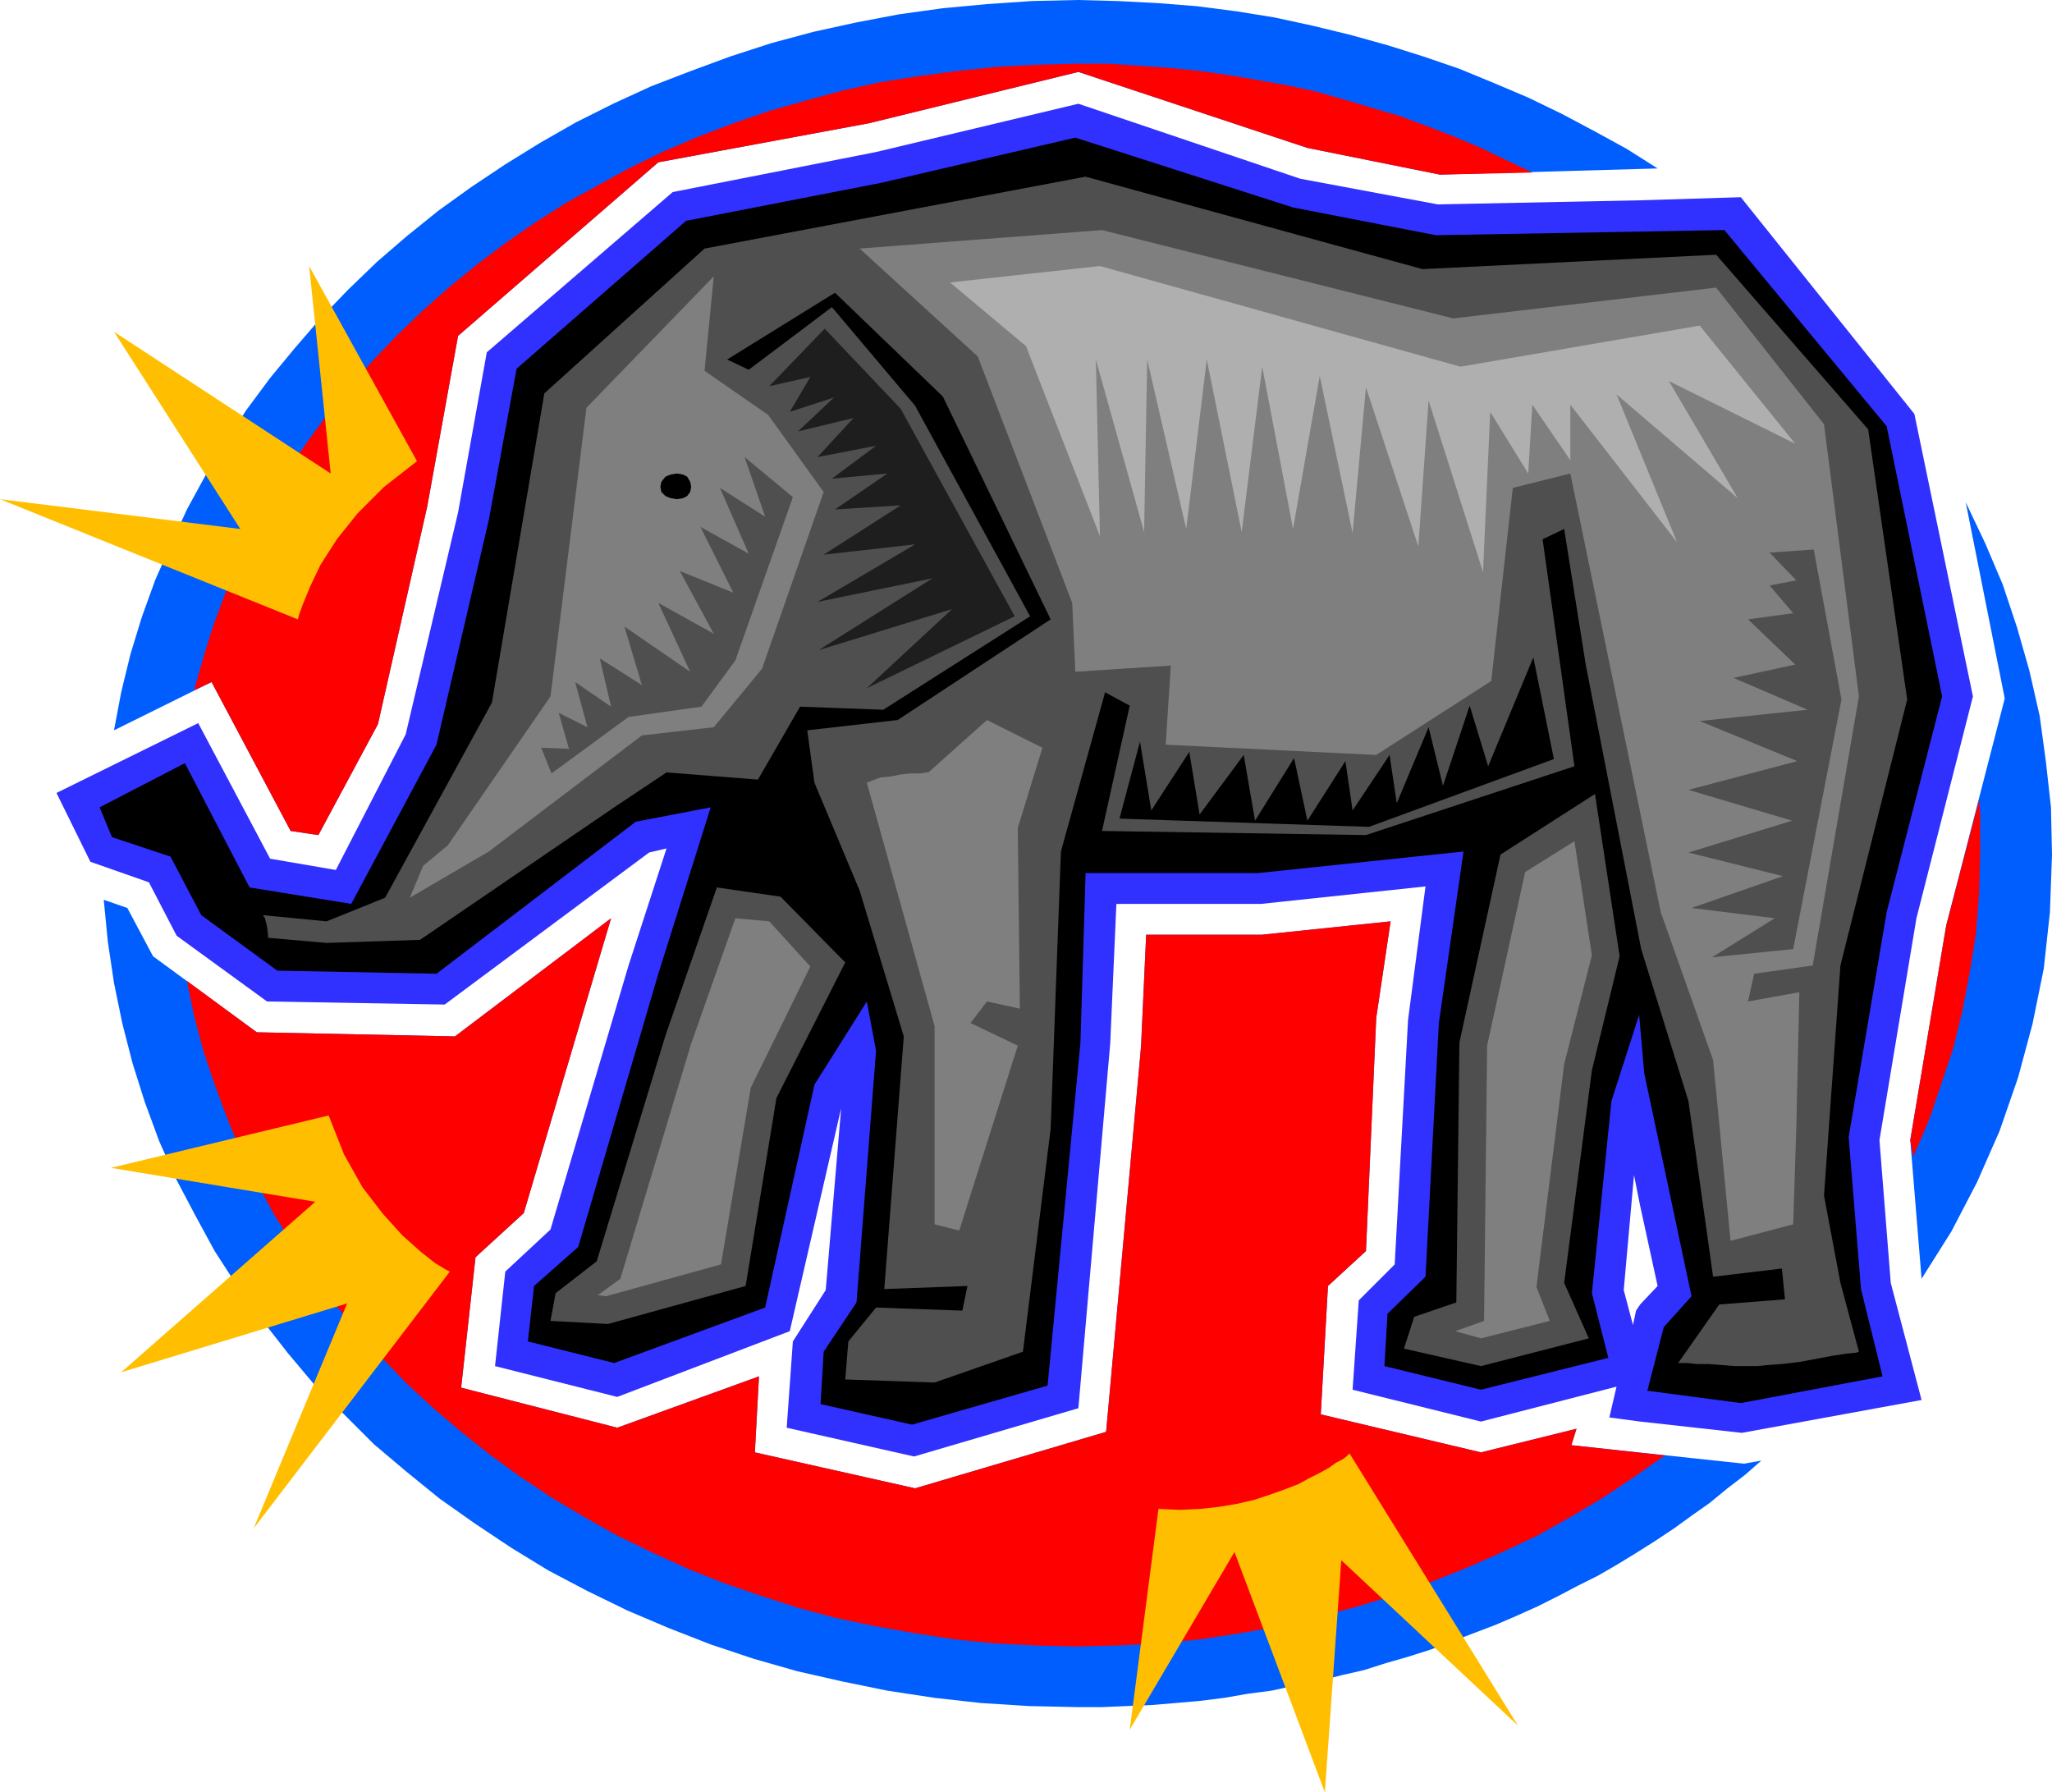 <svg xmlns="http://www.w3.org/2000/svg" fill-rule="evenodd" height="167.52" preserveAspectRatio="none" stroke-linecap="round" viewBox="0 0 1998 1745" width="1.998in"><style>.pen1{stroke:none}.brush3{fill:#000}.brush4{fill:#4f4f4f}.brush5{fill:#7f7f7f}</style><path class="pen1" d="m1597 1270 17-18-17-78V195l98-3 169 211 57 275-55 216-36 216 11 139 30 114-175 32-99-11v-114zm-7 20 3-14 4-6v114l-30-4 7-30-132 34-125-31 6-87 35-35 13-238 17-130-160 17h-141l-6 136-31 355-160 47-124-28 6-84 32-50 15-177-50 217-168 64-119-30 10-92 44-41 76-257 37-114-17 4-199 148-173-3-88-64-27-52-57-20-33-67 138-68 70 132 64 11 68-132 51-216 28-156 181-156 198-39 197-47 216 73 134 25 197-4v979l-6-30-10 112 9 34z" style="fill:#3030ff"/><path class="pen1 brush3" d="m97 786 83-43 63 121 99 16 83-155 51-219 27-147 165-144 190-37 189-44 212 68 139 27 281-5 158 191 54 263-54 210-37 219 12 148 21 85-138 26-91-12 16-62 27-30-46-217-5-57-27 84-19 187 16 63-124 31-94-23 3-51 37-36 13-247 24-167-200 21h-168l-5 165-32 334-132 38-89-20 3-51 32-48 19-245-9-48-51 81-48 217-147 54-84-21 6-54 43-38 78-266 51-162-73 14-194 148-155-3-74-54-30-57-57-19-12-29z"/><path class="pen1 brush4" d="m256 891 62 6 57-23 104-190 51-301 156-141 371-70 328 90 286-14 148 170 38 263-65 259-16 224 16 85 18 67-3 1-10 1-13 2-16 3-16 3-17 2-14 1-10 1h-22l-12-1-13-1h-12l-9-1h-9l40-57 64-5-3-30-67 8-24-171-46-148-54-277-21-132-21 10 31 221-203 67-257-4 27-122-24-13-43 155-10 270-27 217-86 30-87-3 3-37 27-33 84 3 5-24-81 3 19-246-43-142-44-105-7-51 88-10 149-98-105-217-105-101-105 65 21 10 81-61 81 96 112 205-143 91-81-3-41 71-89-7-51 34-189 129-91 3-57-5v-3l-1-8-2-8-2-3z"/><path class="pen1 brush4" d="m1461 832-40 183-3 253-41 14-10 31 75 17 105-27-24-54 27-207 27-111-24-158-92 59z"/><path class="pen1 brush5" d="m1445 1286-28 10 25 7 67-17-13-33 27-217 27-106-17-111-48 30-37 169-3 268z"/><path class="pen1 brush4" d="m698 864-50 144-67 220-40 31-5 27 56 3 134-37 30-183 67-132-63-64-62-9z"/><path class="pen1 brush5" d="m604 1245-22 16 8 1 112-31 29-172 58-118-40-44-33-3-43 122-69 229zM436 823l100-145 35-281 124-128-9 92 62 43 54 75-60 172-47 57-70 8-149 113-77 45 13-31 24-20zm401-581 236-18 342 86 256-30 105 133 34 265-45 262-57 8-6 27 50-9-3 133-3 93-61 16-17-176-51-144-88-427-56 14-21 188-112 72-205-10 5-77-93 6-3-67-92-240-115-105zm7 520 66 237v193l24 6 57-180-46-22 16-21 32 7-2-176 24-78-54-27-57 51h-2l-6 1h-9l-10 1-10 2-10 1-8 3-5 2z"/><path class="pen1 brush3" d="m659 461 6 1 4 2 3 5 1 5-1 5-3 4-4 2-6 1-6-1-5-2-4-4-1-5 1-5 4-5 5-2 6-1z"/><path class="pen1" d="m1715 1422-16 14-17 13-17 14-17 12-18 13-18 12-19 12-18 11-19 11-20 10-19 10-20 10-20 9-21 9-21 8-21 8-21 8-22 7-21 6-22 7-22 5-23 6-22 4-23 5-23 3-23 4-24 3-23 2-24 2-24 1-24 1h-24l-47-1-47-3-45-5-46-7-44-9-44-10-42-12-42-14-41-16-40-17-39-19-38-20-36-22-36-24-34-24-32-26-32-27-29-29-29-29-26-31-25-32-24-33-22-34-19-35-19-36-16-36-14-38-12-38-10-39-8-39-6-40-4-41 23 8 25 47 101 74 193 4 152-115-11 37-74 250-47 43-14 127 152 39 138-50-4 74 156 35 186-55 34-375 5-109h113l125-13-14 94-10 227-37 34-7 125 156 37 93-23-5 16 168 18 17-3zm199-933 19 40 17 40 14 42 12 42 10 44 6 44 5 45 1 46-2 56-6 55-11 54-14 52-18 52-22 50-25 48-29 46-11-135 35-209 57-221-38-191zM1049 0l39 1 39 2 38 3 39 5 37 6 37 8 37 9 36 10 35 11 35 12 34 14 33 14 33 16 32 17 31 17 30 19-212 6-129-26-223-74-204 50-205 38-195 169-30 166-48 212-58 108-27-4-77-145-95 47 7-37 9-37 11-36 13-36 15-34 16-35 18-33 19-32 21-32 23-31 24-29 25-29 27-28 28-27 29-25 31-25 32-23 33-22 34-21 35-20 36-18 37-17 39-15 38-14 40-13 41-11 41-9 42-8 43-6 43-4 44-3 44-1z" style="fill:#005eff"/><path class="pen1" d="m1621 1417-30 21-30 20-32 19-32 18-34 16-34 15-35 14-36 13-36 11-38 10-37 9-39 7-39 6-39 4-41 2-40 1-41-1-40-2-39-4-39-6-39-7-38-8-37-10-37-12-35-12-35-14-35-16-33-16-32-18-32-19-30-20-29-21-29-23-27-23-26-24-25-26-24-26-22-27-21-28-19-29-19-30-16-30-16-31-13-32-12-32-11-33-9-34-7-34 68 50 193 4 152-115-11 37-74 250-47 43-14 127 152 39 138-50-4 74 156 35 186-55 34-375 5-109h113l125-13-14 94-10 227-37 34-7 125 156 37 93-23-5 16 91 10zm306-638 1 13v40l-1 38-3 39-6 37-7 37-9 37-12 36-12 35-15 35-3-16 35-209 32-122zM1049 62h30l30 2 29 2 29 3 29 4 29 5 28 5 28 6 28 8 27 8 27 8 27 10 26 10 26 11 25 12 25 12-90 2-129-26-223-74-204 50-205 38-195 169-30 166-48 212-58 108-27-4-77-145-17 8 9-32 10-32 12-32 13-30 15-30 16-30 17-29 19-28 20-27 21-26 23-26 23-24 25-24 26-23 27-22 28-21 29-20 30-19 31-17 31-17 33-16 33-14 34-13 35-12 35-10 37-10 36-8 38-6 38-5 38-4 39-2 39-1z" style="fill:red"/><path class="pen1" style="fill:#1e1e1e" d="m749 376 54-56 74 78 111 202-144 70 83-77-130 40 111-70-112 23 95-56-89 10 75-48-64 4 51-35-54 5 43-32-57 11 35-38-54 13 35-33-43 14 20-34-40 9z"/><path class="pen1 brush3" d="m1090 797 20-75 11 67 37-57 10 61 43-58 11 64 38-61 13 61 37-58 7 48 36-54 7 47 31-74 14 57 26-78 18 59 44-106 20 99-180 66-243-8z"/><path class="pen1" style="fill:#afafaf" d="m925 275 146-16 351 98 233-40 93 115-123-61 67 114-118-101 59 144-104-134v54l-37-54-4 67-37-60-7 156-53-167-10 142-51-155-13 142-32-153-26 149-30-158-20 161-34-168-20 165-38-165-3 168-47-168 4 172-72-185-74-62z"/><path class="pen1 brush4" d="m1766 535 27 146-47 243-79 8 61-38-81-10 89-31-92-23 101-31-101-30 106-28-95-39 105-11-72-31 60-13-46-44 44-6-23-27 26-5-26-27 43-3zM537 753l75-55 71-10 33-45 56-159-47-39 20 58-44-28 28 64-47-26 32 64-52-21 33 61-54-30 31 67-64-44 17 57-41-26 11 47-35-24 12 44-28-14 10 35-27-1 10 25z"/><path class="pen1" d="M406 449 301 259l21 202-211-138 123 192L0 486l290 117 1-4 4-11 7-17 10-21 16-25 20-25 26-26 32-25zm722 1020-28 215 102-173 88 234 16-226 172 161-164-265-1 1-2 2-4 3-6 3-7 5-9 5-10 5-11 6-13 5-14 5-15 5-17 4-18 3-18 2-20 1-21-1zm-808-383-212 51 199 33-189 166 220-67-91 219 191-250-4-2-10-6-14-11-18-16-19-21-20-26-18-32-15-38z" style="fill:#ffbf00"/></svg>
